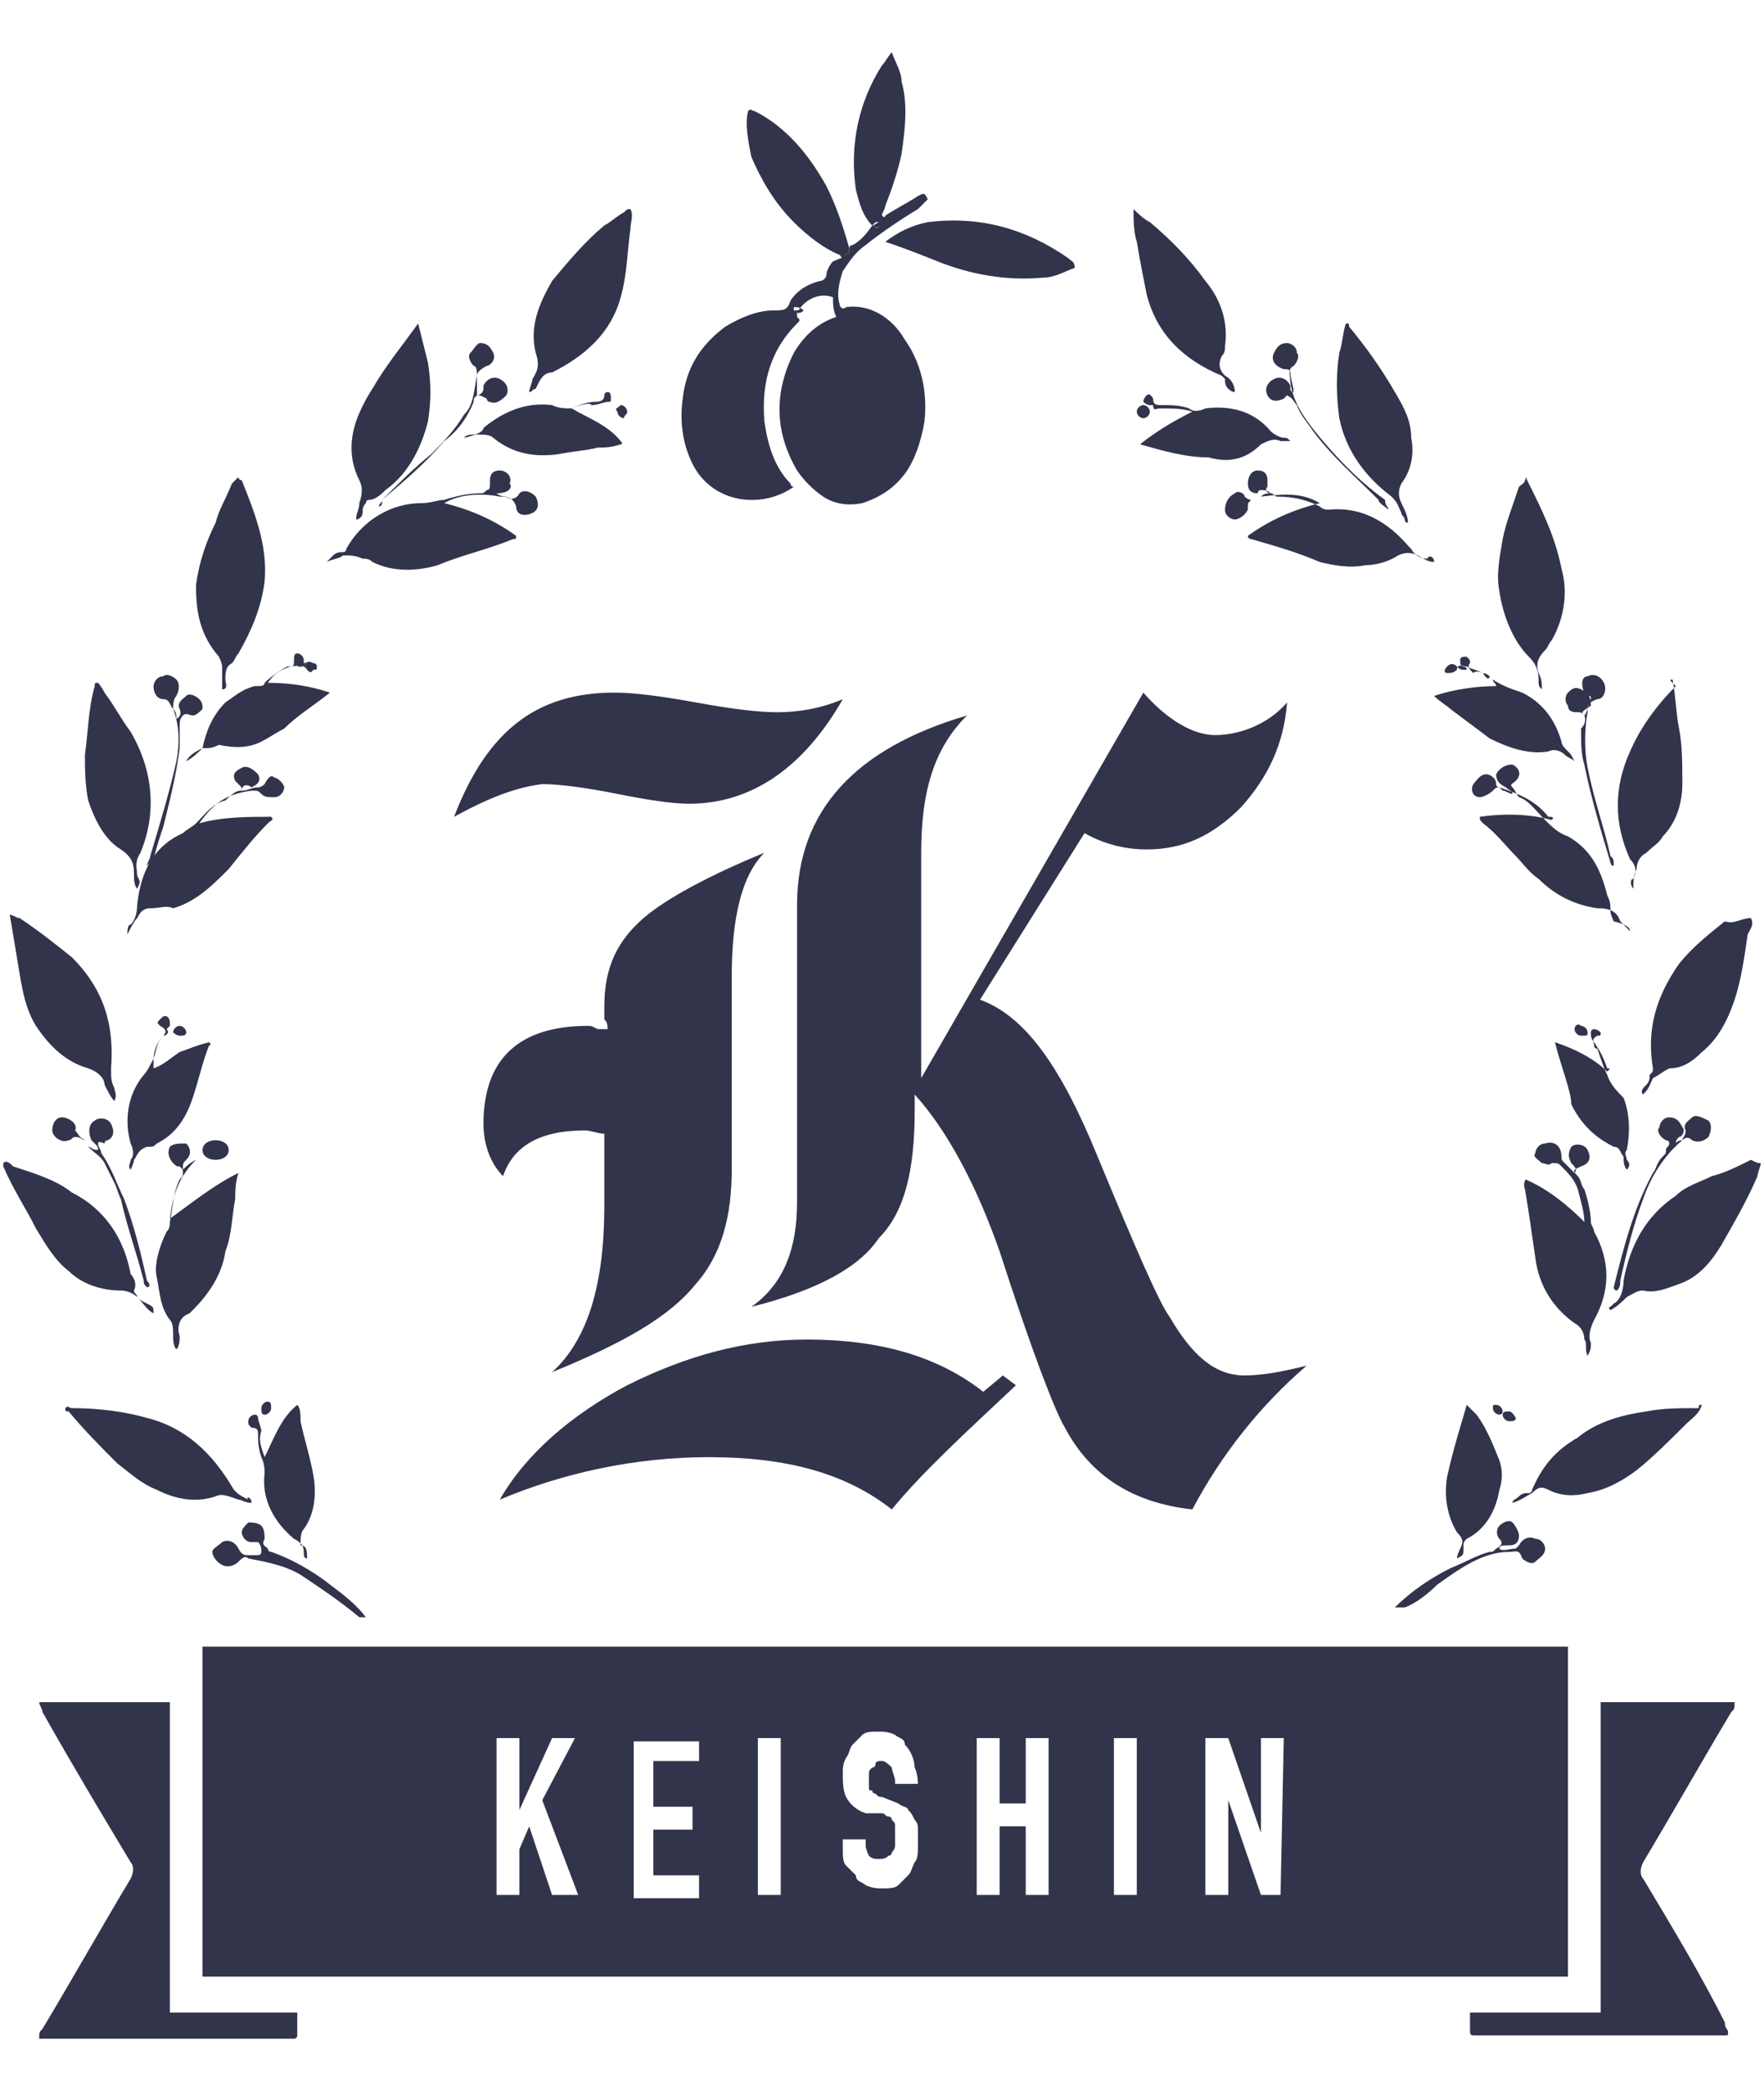 <?xml version="1.0" encoding="utf-8"?>
<!-- Generator: Adobe Illustrator 24.2.0, SVG Export Plug-In . SVG Version: 6.00 Build 0)  -->
<svg version="1.1" id="レイヤー_1" xmlns="http://www.w3.org/2000/svg" xmlns:xlink="http://www.w3.org/1999/xlink" x="0px"
	 y="0px" viewBox="0 0 54 64" style="enable-background:new 0 0 54 64;" xml:space="preserve">
<style type="text/css">
	.st0{fill:#31344B;}
</style>
<path class="st0" d="M26.7,6.9c-0.3-0.3-0.4-0.7-0.5-1.1C26,4.4,26.3,3.1,27,2c0.1-0.1,0.2-0.3,0.3-0.4c0.1,0.3,0.3,0.6,0.3,0.9
	c0.2,0.7,0.1,1.5,0,2.2c-0.1,0.5-0.3,1.1-0.5,1.6c0,0.1-0.1,0.2-0.1,0.3c0.1,0.1,0.1,0,0.1,0c0.3-0.2,0.7-0.4,1-0.6
	c0.2-0.1,0.2-0.1,0.3,0.1c-0.1,0.1-0.2,0.2-0.3,0.3c-0.5,0.3-1.1,0.7-1.6,1.1c-0.3,0.2-0.5,0.5-0.7,0.8c-0.1,0.3-0.2,0.7-0.1,1
	c0,0.1,0.1,0.2,0.2,0.1c0.7-0.1,1.4,0.3,1.8,1c0.5,0.7,0.7,1.6,0.6,2.5c-0.1,0.6-0.3,1.2-0.6,1.6c-0.3,0.4-0.7,0.7-1.3,0.9
	c-0.5,0.1-0.9,0-1.2-0.2c-0.3-0.2-0.6-0.5-0.8-0.8c-0.7-1.2-0.7-2.4-0.1-3.6c0.3-0.5,0.7-0.9,1.3-1.1c-0.1-0.2-0.1-0.4-0.1-0.6
	c-0.5-0.2-1,0.2-1.1,0.5v0.1c0.1,0.1,0.1,0.1,0,0.2c-0.8,0.8-1.1,1.8-1,3c0.1,0.7,0.3,1.4,0.8,1.9c0,0,0,0.1,0.1,0.1
	c-1,0.7-2.5,0.5-3.1-0.7c-0.3-0.6-0.4-1.3-0.3-2c0.1-0.9,0.5-1.6,1.3-2.2c0.5-0.3,1-0.5,1.5-0.5c0.3,0,0.4,0,0.5-0.3
	c0.2-0.3,0.5-0.5,0.9-0.6c0.1,0,0.2-0.1,0.2-0.2c0-0.1,0.1-0.3,0.2-0.4C26,7.8,26,7.8,26,7.6c0,0,0-0.1,0.1-0.1
	C26.3,7.4,26.5,7.2,26.7,6.9C26.9,7,26.9,7,26.9,6.9c0,0,0,0,0-0.1c0,0,0,0-0.1,0C26.8,6.8,26.7,6.9,26.7,6.9z M24.6,9.5
	c-0.1-0.1-0.2-0.1-0.3-0.1v0.1C24.4,9.6,24.5,9.6,24.6,9.5C24.5,9.6,24.5,9.6,24.6,9.5z"/>
<path class="st0" d="M15.2,15.1c0.1,0.1,0.3,0.1,0.3,0.1c0.1,0.1,0.3,0.1,0.4-0.1c0.1-0.1,0.3-0.1,0.5,0.1c0.1,0.2,0.1,0.4-0.1,0.5
	c-0.2,0.1-0.5,0.1-0.5-0.2c-0.1-0.3-0.3-0.3-0.5-0.3c-0.5-0.1-1.2-0.1-1.7,0.2c0.8,0.2,1.5,0.5,2.2,1c0,0.1,0,0.1-0.1,0.1
	c-0.7,0.3-1.6,0.5-2.3,0.8c-0.7,0.2-1.4,0.2-2-0.1c-0.1-0.1-0.2-0.1-0.3-0.1c-0.2-0.1-0.4-0.1-0.6-0.1c-0.1,0.1-0.3,0.1-0.5,0.2
	c0.1-0.1,0.1-0.1,0.2-0.2c0.1-0.1,0.2-0.1,0.3-0.1s0.1-0.1,0.1-0.1c0.5-0.9,1.4-1.4,2.3-1.4c0.3,0,0.5-0.1,0.7-0.1
	c0.3-0.1,0.7-0.2,1.1-0.2c0.1,0,0.1,0,0.2-0.1c0.1,0,0.1-0.1,0.1-0.2c0-0.1,0-0.1,0-0.1c0-0.2,0.1-0.3,0.3-0.3
	c0.2,0,0.4,0.2,0.3,0.4C15.7,14.9,15.6,15.1,15.2,15.1c0-0.1,0-0.1-0.1-0.1C15.4,14.9,15.3,14.9,15.2,15.1z"/>
<path class="st0" d="M7.7,46c-0.2,0-0.3-0.1-0.4-0.1c-0.3-0.1-0.5-0.2-0.7-0.1C6,46,5.4,45.9,4.8,45.6c-0.5-0.2-0.8-0.5-1.2-0.8
	c-0.5-0.5-1-1-1.5-1.6C2,43.2,2,43.2,2,43.1c0.1-0.1,0.1,0,0.2,0c0.8,0,1.6,0.1,2.3,0.3c1.2,0.3,2,1.1,2.6,2.1
	c0.1,0.2,0.3,0.3,0.5,0.4C7.5,45.8,7.7,45.8,7.7,46z"/>
<path class="st0" d="M52.1,43c-0.1,0.3-0.3,0.4-0.5,0.6c-0.5,0.5-1,1-1.5,1.4c-0.4,0.3-0.9,0.6-1.5,0.7c-0.4,0.1-0.8,0.1-1.2-0.1
	c-0.2-0.1-0.3-0.1-0.5,0.1c-0.2,0.1-0.3,0.2-0.6,0.3c0-0.1,0.1-0.1,0.2-0.2c0.1-0.1,0.2-0.1,0.3-0.1c0.1,0,0.1-0.1,0.1-0.1
	c0.3-0.7,0.7-1.2,1.4-1.6c0.6-0.5,1.4-0.7,2.1-0.8c0.5-0.1,1-0.1,1.6-0.1C52,43,52,43,52.1,43z"/>
<path class="st0" d="M48.6,41.5c-0.1-0.2,0-0.4-0.1-0.5c0-0.2-0.1-0.4-0.3-0.5c-0.7-0.5-1.1-1.2-1.2-2c-0.1-0.7-0.2-1.4-0.3-2
	c0-0.1-0.1-0.2,0-0.4c0.7,0.3,1.3,0.8,1.8,1.3c0-0.3-0.1-0.6-0.2-1c-0.1-0.3-0.3-0.5-0.5-0.7c-0.1-0.1-0.1-0.1-0.3-0.1
	c-0.1,0.1-0.2,0-0.3,0c-0.1-0.1-0.3-0.2-0.2-0.3c0-0.1,0.1-0.3,0.3-0.3c0.3-0.1,0.5,0.1,0.5,0.4c0,0.1,0,0.1,0.1,0.2
	c0.1,0.1,0.2,0.2,0.3,0.3c0.1-0.1,0-0.2-0.1-0.3c-0.1-0.2-0.1-0.3,0-0.5c0.1-0.1,0.4-0.1,0.5,0.1c0.1,0.2,0.1,0.4-0.2,0.5
	c-0.2,0.1-0.3,0.1-0.1,0.3c0.1,0.1,0.1,0.3,0.2,0.4c0.1,0.3,0.2,0.7,0.2,1c0,0.1,0.1,0.2,0.1,0.3c0.5,0.9,0.5,1.8,0,2.7
	c-0.1,0.2-0.2,0.5-0.1,0.7C48.7,41.3,48.7,41.3,48.6,41.5z"/>
<path class="st0" d="M49.9,28.5c-0.1-0.1-0.2-0.2-0.3-0.3c-0.1-0.3-0.3-0.4-0.7-0.4c-0.7-0.1-1.3-0.4-1.8-0.9
	c-0.3-0.2-0.5-0.5-0.7-0.7c-0.3-0.3-0.6-0.7-1-1c-0.1-0.1-0.1-0.1-0.1-0.2c0.7-0.1,1.5-0.1,2.2,0.1c0.1-0.1,0-0.1-0.1-0.1
	c-0.4-0.5-0.9-0.7-1.5-0.9c-0.1,0-0.1,0-0.2,0.1c-0.1,0.1-0.3,0.2-0.4,0.2c-0.2,0-0.3-0.2-0.2-0.4c0.1-0.1,0.2-0.3,0.4-0.3
	c0.1,0,0.3,0.1,0.3,0.3c0,0.1,0.1,0.1,0.1,0.1s0.1,0.1,0.1,0.1c0.1,0,0.2,0.1,0.3,0.1c0-0.1-0.1-0.1-0.2-0.2
	c-0.2-0.1-0.3-0.2-0.3-0.4c0.1-0.2,0.3-0.3,0.5-0.3c0.2,0.1,0.3,0.3,0.1,0.5c-0.1,0.1-0.2,0.1-0.1,0.2c0.1,0.1,0.1,0.2,0.2,0.3
	c0.3,0.1,0.5,0.4,0.8,0.7c0.2,0.2,0.4,0.4,0.7,0.5c0.7,0.4,1,1,1.2,1.8c0.1,0.2,0.1,0.3,0.1,0.5c0,0.1,0.1,0.3,0.1,0.3
	C49.8,28.3,49.9,28.4,49.9,28.5L49.9,28.5z"/>
<path class="st0" d="M51.2,20.8c0.1,0.5,0.1,1,0.2,1.5c0.1,0.5,0.1,1.1,0.1,1.7s-0.2,1.2-0.6,1.6c-0.1,0.2-0.3,0.3-0.5,0.5
	c-0.2,0.1-0.3,0.3-0.3,0.5c-0.1,0.2-0.1,0.4-0.1,0.6c-0.1-0.1-0.1-0.3,0-0.3c0.1-0.2,0.1-0.4-0.1-0.6c-0.5-1.1-0.5-2.2,0-3.3
	c0.3-0.7,0.8-1.4,1.4-2C51.1,20.8,51.1,20.8,51.2,20.8z"/>
<path class="st0" d="M53.6,28.1c0.1,0.2,0,0.3-0.1,0.5c-0.1,0.7-0.2,1.4-0.4,2c-0.2,0.6-0.5,1.2-1,1.6c-0.3,0.3-0.6,0.5-1,0.5
	c-0.2,0.1-0.3,0.2-0.5,0.3c-0.1,0.2-0.1,0.3-0.3,0.5c-0.1-0.1,0-0.2,0.1-0.3c0.1-0.1,0.1-0.2,0.1-0.3c0.1-0.1,0.1-0.1,0.1-0.2
	c-0.2-1.2,0.1-2.2,0.8-3.2c0.4-0.5,0.9-0.9,1.4-1.3C53.1,28.3,53.3,28.1,53.6,28.1z"/>
<path class="st0" d="M4.2,27.2c-0.1-0.1-0.1-0.3-0.1-0.5c0-0.3-0.1-0.5-0.4-0.7c-0.5-0.3-0.8-0.9-1-1.5c-0.1-0.5-0.1-1-0.1-1.4
	c0.1-0.7,0.1-1.4,0.3-2.1c0-0.1,0-0.1,0.1-0.1C3,20.9,3.1,21,3.2,21.2c0.3,0.4,0.5,0.8,0.8,1.2c0.7,1.2,0.8,2.5,0.3,3.7
	c-0.2,0.3-0.1,0.5-0.1,0.7C4.3,27,4.3,27,4.2,27.2z"/>
<path class="st0" d="M7.4,24.2c0.2,0,0.3-0.1,0.5-0.1C8,24.1,8.1,24,8.1,24c0.1-0.2,0.2-0.3,0.3-0.2c0.1,0,0.3,0.2,0.3,0.3
	s-0.1,0.3-0.3,0.3c-0.2,0-0.3,0-0.4-0.1c-0.1-0.1-0.1-0.1-0.3-0.1c-0.7,0.1-1.1,0.3-1.6,1c0.7-0.2,1.5-0.2,2.2-0.2
	c0.1,0.1,0,0.1-0.1,0.2c-0.4,0.4-0.8,0.9-1.2,1.4c-0.5,0.5-1,1-1.7,1.2c-0.2-0.1-0.4,0-0.7,0c-0.2,0-0.3,0.1-0.4,0.3
	c-0.1,0.1-0.2,0.3-0.3,0.5c0-0.1,0-0.3,0.1-0.3c0.1-0.1,0.2-0.3,0.2-0.6c0.1-1,0.5-1.8,1.4-2.2c0.1-0.1,0.3-0.2,0.4-0.3
	c0.3-0.3,0.5-0.6,0.9-0.7C7.2,24.2,7.3,24.2,7.4,24.2c0-0.1,0-0.1-0.1-0.2c-0.1-0.1-0.1-0.1-0.1-0.1c-0.1-0.2,0-0.3,0.2-0.4
	c0.2-0.1,0.4,0.1,0.5,0.2c0.1,0.2,0,0.3-0.2,0.4C7.6,24,7.4,24,7.4,24.2z"/>
<path class="st0" d="M4.7,40.2c-0.2-0.1-0.3-0.3-0.5-0.5c-0.1-0.1-0.3-0.2-0.5-0.2c-0.6,0-1.2-0.2-1.6-0.6c-0.4-0.3-0.7-0.8-1-1.3
	c-0.3-0.6-0.7-1.2-1-1.9c0,0.1,0,0,0-0.1c0.1-0.1,0.2,0,0.3,0.1c0.6,0.2,1.3,0.4,1.8,0.8c1,0.5,1.6,1.4,1.8,2.5
	c0.1,0.1,0.2,0.3,0.1,0.5c0,0.1,0.1,0.1,0.1,0.2c0.1,0.1,0.1,0.1,0.3,0.2C4.7,40,4.7,40,4.7,40.2z"/>
<path class="st0" d="M3.5,33.7c-0.1-0.1-0.2-0.3-0.3-0.5C3.2,33,3,32.8,2.7,32.7c-0.7-0.2-1.2-0.7-1.6-1.3c-0.3-0.5-0.4-1-0.5-1.6
	c-0.1-0.6-0.2-1.2-0.3-1.8V28c0.1,0,0.2,0.1,0.3,0.1c0.6,0.4,1.1,0.8,1.6,1.2c1,1,1.3,2.1,1.2,3.4c0,0.3,0,0.4,0.1,0.6
	C3.5,33.4,3.6,33.5,3.5,33.7z"/>
<path class="st0" d="M53.9,35.6c0,0.1-0.1,0.3-0.1,0.4c-0.3,0.7-0.7,1.4-1.1,2.1c-0.3,0.5-0.7,1-1.3,1.2c-0.3,0.1-0.7,0.3-1.1,0.2
	c-0.2,0-0.3,0.1-0.5,0.2c-0.1,0.1-0.3,0.3-0.5,0.4c-0.1-0.1,0-0.1,0-0.1l0.1-0.1c0.2-0.1,0.3-0.4,0.3-0.7c0.2-1.1,0.7-2,1.6-2.6
	c0.3-0.3,0.7-0.4,1.1-0.6c0.4-0.1,0.8-0.3,1.2-0.5C53.8,35.6,53.8,35.6,53.9,35.6z"/>
<path class="st0" d="M46.7,14.6C46.7,14.7,46.8,14.7,46.7,14.6c0.5,1,0.9,1.8,1.1,2.8c0.2,0.7,0.1,1.5-0.3,2.2
	c-0.1,0.1-0.1,0.2-0.2,0.3c-0.2,0.2-0.3,0.4-0.2,0.7c0.1,0.2,0.1,0.3,0.1,0.5c-0.1-0.1-0.1-0.1-0.1-0.3c0-0.3-0.1-0.5-0.3-0.7
	c-0.5-0.5-0.8-1.3-0.9-2c-0.1-0.5,0-1,0.1-1.6c0.1-0.5,0.3-1,0.5-1.6C46.6,14.8,46.7,14.8,46.7,14.6z"/>
<path class="st0" d="M37.8,12c-0.1,0-0.2-0.1-0.2-0.1c-0.1-0.1-0.1-0.2-0.1-0.3c-0.1-0.1-0.1-0.1-0.1-0.1c-1.2-0.5-2-1.3-2.3-2.5
	c-0.1-0.5-0.2-1-0.3-1.6c-0.1-0.3-0.1-0.7-0.1-1c0.1,0.1,0.3,0.3,0.5,0.4c0.6,0.5,1.2,1.1,1.7,1.8c0.5,0.6,0.7,1.3,0.6,2
	c0,0.1,0,0.2-0.1,0.3c-0.1,0.2-0.1,0.4,0.1,0.6C37.7,11.6,37.8,11.8,37.8,12z"/>
<path class="st0" d="M7.3,14.6c0,0.1,0.1,0.1,0.1,0.1c0.4,1,0.8,2,0.7,3.1C8,18.6,7.7,19.3,7.3,20c-0.1,0.1-0.1,0.2-0.2,0.3
	c-0.2,0.1-0.2,0.3-0.2,0.5c0,0.1,0.1,0.3-0.1,0.3c0-0.1,0-0.3,0-0.4c0-0.1,0-0.3,0-0.3c0-0.1-0.1-0.3-0.1-0.3
	C6.1,19.4,6,18.7,6,17.9c0.1-0.7,0.3-1.3,0.6-1.9c0.1-0.4,0.3-0.7,0.5-1.2C7.2,14.7,7.2,14.7,7.3,14.6z"/>
<path class="st0" d="M16.2,12c0-0.1,0.1-0.3,0.1-0.4c0.2-0.3,0.2-0.5,0.1-0.8c-0.2-0.8,0.1-1.5,0.5-2.2c0.5-0.6,1-1.2,1.6-1.7
	c0.2-0.1,0.4-0.3,0.6-0.4c0.1-0.1,0.1-0.1,0.2-0.1c0.1,0.2,0,0.4,0,0.6c-0.1,0.7-0.1,1.4-0.3,2.1c-0.3,1.1-1.1,1.8-2.1,2.3
	c-0.3,0-0.4,0.3-0.5,0.5C16.3,11.9,16.3,12,16.2,12L16.2,12z"/>
<path class="st0" d="M12.8,9.9c0.1,0.4,0.2,0.8,0.3,1.2c0.1,0.6,0.1,1.2,0,1.8c-0.2,0.8-0.6,1.6-1.3,2.1c-0.1,0.1-0.3,0.3-0.5,0.3
	c-0.1,0-0.1,0.1-0.1,0.1c-0.1,0.1-0.1,0.2-0.1,0.3c0,0.1-0.1,0.2-0.2,0.2c0-0.2,0.1-0.3,0.1-0.5c0.1-0.3,0.1-0.5,0-0.7
	c-0.3-0.6-0.3-1.2-0.1-1.8c0.1-0.3,0.3-0.7,0.5-1C11.8,11.2,12.3,10.6,12.8,9.9z"/>
<path class="st0" d="M43.1,16c-0.1,0-0.1-0.1-0.1-0.1c0-0.1-0.1-0.1-0.1-0.2c-0.1-0.2-0.1-0.3-0.3-0.5c-0.8-0.6-1.4-1.4-1.6-2.4
	c-0.1-0.7-0.1-1.4,0-2c0.1-0.3,0.1-0.6,0.2-0.9c0.1,0,0.1,0,0.1,0.1c0.5,0.6,1,1.3,1.4,2c0.3,0.5,0.5,0.9,0.5,1.4
	c0.1,0.5,0,1-0.3,1.4c-0.1,0.2-0.1,0.4,0,0.6C43,15.6,43.1,15.8,43.1,16z"/>
<path class="st0" d="M43.9,17.2c-0.2,0-0.3-0.1-0.5-0.2c-0.2-0.1-0.4-0.1-0.6,0c-0.3,0.2-0.7,0.3-1,0.3c-0.5,0.1-1,0-1.4-0.1
	c-0.7-0.3-1.4-0.5-2.1-0.7c0,0-0.1,0-0.1-0.1c0.7-0.5,1.4-0.8,2.2-1c-0.5-0.3-1-0.3-1.8-0.2c0.1-0.1,0.2-0.1,0.3-0.1
	c-0.1-0.1-0.2-0.1-0.3-0.1c-0.1,0-0.1,0.1-0.1,0.1c-0.2,0-0.3-0.1-0.3-0.3s0.1-0.4,0.3-0.4c0.2,0,0.3,0.1,0.3,0.3c0,0.1,0,0.1,0,0.2
	c-0.1,0.1,0,0.2,0.1,0.2c0.1,0,0.1,0.1,0.2,0.1c0.5,0,0.9,0.1,1.3,0.3c0.1,0.1,0.2,0.1,0.3,0.1c1-0.1,1.8,0.4,2.4,1.1
	c0.1,0.1,0.1,0.1,0.1,0.1c0.1,0.2,0.3,0.3,0.5,0.3C43.7,17,43.9,17,43.9,17.2z"/>
<path class="st0" d="M7.3,35.9c-0.1,0.3-0.1,0.6-0.1,0.8c-0.1,0.5-0.1,1.1-0.3,1.6c-0.1,0.7-0.5,1.3-1,1.8l-0.1,0.1
	c-0.3,0.1-0.4,0.4-0.3,0.7c0,0.1,0,0.3-0.1,0.4c-0.1-0.1-0.1-0.3-0.1-0.5c0-0.1,0-0.3-0.1-0.4c-0.3-0.4-0.3-0.8-0.4-1.3
	c-0.1-0.4,0.1-1,0.3-1.4c0.1-0.1,0.1-0.2,0.1-0.3c0.1-0.5,0.1-0.9,0.3-1.3c0.1-0.1,0.1-0.1,0.1-0.2c0-0.1,0-0.1-0.1-0.2
	c-0.1,0-0.1,0-0.2-0.1c-0.1-0.1-0.2-0.3-0.1-0.5c0.1-0.1,0.3-0.1,0.5-0.1c0.1,0.1,0.2,0.3,0,0.5c-0.1,0.1-0.1,0.1-0.1,0.3
	c0.1-0.1,0.2-0.2,0.4-0.3c-0.5,0.5-0.7,1-0.8,1.8C5.9,36.8,6.5,36.3,7.3,35.9z"/>
<path class="st0" d="M27.1,7.4c0.4-0.3,0.8-0.5,1.3-0.6c1.6-0.2,3,0.2,4.3,1.1C32.8,8,32.9,8,32.9,8.2c-0.3,0.1-0.6,0.3-1,0.3
	c-1.1,0.1-2.2-0.1-3.2-0.5C28.2,7.8,27.7,7.6,27.1,7.4z"/>
<path class="st0" d="M25.7,7.8c-0.5-0.2-1-0.6-1.4-1c-0.6-0.6-1-1.3-1.3-2c-0.1-0.5-0.2-1-0.1-1.4c0.1-0.1,0.1,0,0.2,0
	c1,0.5,1.7,1.4,2.2,2.3c0.3,0.6,0.5,1.2,0.7,1.9C26,7.8,25.9,7.8,25.7,7.8z"/>
<path class="st0" d="M17.5,12.5c0.5,0.3,1.1,0.5,1.5,1c0,0,0.1,0.1,0,0.1c-0.3,0.1-0.5,0.1-0.7,0.1c-0.4,0.1-0.7,0.1-1.2,0.2
	c-0.7,0.1-1.4,0-2-0.5c-0.1-0.1-0.3-0.1-0.5-0.1c-0.1,0-0.3,0.1-0.4,0.1c0.1-0.1,0.2-0.1,0.3-0.1c0.1,0,0.3-0.1,0.3-0.2
	c0.6-0.5,1.3-0.8,2.1-0.7C17.1,12.5,17.3,12.5,17.5,12.5c0.2-0.1,0.5-0.2,0.7-0.2c0.1,0,0.3,0,0.3-0.2c0-0.1,0.1-0.1,0.1-0.1
	c0.1,0,0.1,0.1,0.1,0.2c0,0.1,0,0.1-0.1,0.1c-0.1,0-0.3,0.1-0.5,0.1C18.1,12.3,17.7,12.4,17.5,12.5z"/>
<path class="st0" d="M6.2,22.9c0.1-0.5,0.3-1,0.7-1.4c0.3-0.2,0.5-0.4,0.9-0.5C8,21,8.1,21,8.1,20.9c0.2-0.2,0.5-0.4,0.7-0.5
	C9,20.4,9,20.4,9,20.2C9,20.1,9,20,9.1,20c0.1,0,0.2,0.1,0.2,0.2c0,0.1,0,0.1,0,0.1c0.1,0,0.1-0.1,0.3,0c0.1,0,0.1,0.1,0.1,0.1
	c0,0.1,0,0.1-0.1,0.1c-0.1,0.1-0.1,0.1-0.2,0c-0.1-0.2-0.4-0.1-0.5-0.1c-0.3,0.1-0.5,0.2-0.7,0.5c0.7,0,1.3,0.1,1.9,0.3
	c-0.5,0.4-1,0.7-1.4,1.1c-0.2,0.1-0.5,0.3-0.7,0.4c-0.4,0.2-0.8,0.2-1.3,0.1C6.5,22.9,6.4,22.9,6.2,22.9L6.2,22.9z M9.1,20.4
	c0.2,0,0.2,0,0.3-0.1C9.2,20.3,9.2,20.4,9.1,20.4z"/>
<path class="st0" d="M34.9,13.6c0.5-0.4,1-0.7,1.6-1c-0.3-0.1-0.6-0.1-1-0.1c-0.1,0-0.2,0.1-0.2-0.1h-0.1c-0.1,0-0.2-0.1-0.2-0.1
	c0-0.1,0.1-0.2,0.1-0.2c0.1-0.1,0.2,0.1,0.2,0.1c0,0.2,0.1,0.2,0.3,0.2c0.3,0,0.5,0,0.8,0.1c0.1,0.1,0.3,0.1,0.5,0
	c0.8-0.1,1.5,0.1,2,0.7c0.1,0.1,0.3,0.2,0.4,0.2c0.1,0,0.1,0,0.2,0.1c-0.1,0-0.2,0-0.3,0c-0.2-0.1-0.4,0-0.6,0.1
	C38.2,14,37.7,14.2,37,14C36.3,14,35.6,13.8,34.9,13.6C35,13.6,35,13.6,34.9,13.6z"/>
<path class="st0" d="M47.6,31.9c0.6,0.2,1.2,0.5,1.6,0.9c0.1-0.1,0.1-0.1,0-0.1c-0.1-0.3-0.2-0.5-0.4-0.8c-0.1-0.1-0.1-0.2-0.1-0.3
	c0-0.1,0.1-0.1,0.1-0.1s0.1,0,0.2,0.1c0,0.1,0,0.1-0.1,0.1c-0.2,0.1-0.1,0.2-0.1,0.3c0,0.1,0.1,0.1,0.1,0.1c0.1,0.3,0.2,0.6,0.3,0.8
	c0.1,0.3,0.3,0.5,0.5,0.7c0.2,0.5,0.2,1.1,0.1,1.6c-0.1,0.1,0,0.2,0,0.3c0.1,0.1,0.1,0.2,0,0.3c-0.1-0.1-0.1-0.3-0.1-0.4
	c-0.1-0.1-0.1-0.3-0.3-0.3c-0.6-0.3-1-0.7-1.3-1.3C48.1,33.4,47.8,32.7,47.6,31.9C47.6,32,47.6,32,47.6,31.9z"/>
<path class="st0" d="M4.7,32.7c0.3-0.1,0.5-0.3,0.8-0.5C5.8,32.1,6,32,6.4,31.9c0.1,0.1,0,0.1,0,0.1c-0.2,0.5-0.3,1-0.5,1.6
	c-0.2,0.6-0.5,1.1-1.1,1.4c-0.1,0.1-0.1,0.1-0.3,0.1c-0.3,0.1-0.3,0.3-0.4,0.4c0,0.1-0.1,0.3-0.1,0.3c-0.1-0.1,0-0.2,0-0.3
	c0.1-0.1,0.1-0.3,0-0.5c-0.2-0.7-0.1-1.5,0.4-2.1c0.1-0.1,0.2-0.3,0.3-0.5c0.1-0.3,0.1-0.5,0.3-0.7c0.1-0.1,0.1-0.2-0.1-0.3
	c-0.1-0.1-0.1-0.1,0-0.2c0.1-0.1,0.1-0.1,0.2-0.1c0.1,0.1,0.1,0.1,0.1,0.3c-0.1,0.1-0.1,0.1-0.1,0.1c0.1,0.1,0,0.2-0.1,0.2
	c-0.2,0.2-0.3,0.5-0.3,0.7C4.7,32.7,4.7,32.7,4.7,32.7z"/>
<path class="st0" d="M9.4,47.7c-0.1,0-0.1-0.1-0.1-0.2c0-0.2-0.1-0.3-0.3-0.4c-0.6-0.5-1-1.2-0.9-2c0-0.1,0-0.3-0.1-0.5
	c-0.1-0.3-0.1-0.5-0.1-0.7c0-0.1,0-0.2-0.2-0.2c-0.1-0.1-0.1-0.1-0.1-0.2c0-0.1,0.1-0.2,0.2-0.2c0.1,0,0.1,0.1,0.1,0.1
	c0,0.1,0.1,0.3,0.1,0.4c-0.1,0.3,0,0.5,0.1,0.8c0.3-0.6,0.5-1.2,1-1.6c0.1,0.1,0.1,0.3,0.1,0.5c0.1,0.5,0.3,1.1,0.4,1.7
	c0.1,0.6,0,1.2-0.3,1.6c-0.1,0.1-0.1,0.3-0.1,0.5C9.4,47.3,9.4,47.5,9.4,47.7z"/>
<path class="st0" d="M45.7,20.8c0.3,0.2,0.6,0.3,0.9,0.4c0.6,0.3,1,0.8,1.2,1.5c0,0.1,0.1,0.2,0.2,0.3c0.1,0.1,0.1,0.1,0.2,0.3
	c-0.1-0.1-0.2-0.1-0.3-0.2c-0.1-0.1-0.3-0.2-0.5-0.1c-0.6,0.1-1.2-0.1-1.8-0.4c-0.4-0.3-0.8-0.6-1.2-0.9c-0.1-0.1-0.3-0.2-0.5-0.4
	c0.6-0.2,1.3-0.3,1.9-0.3C45.8,20.9,45.7,20.9,45.7,20.8C45.7,20.8,45.7,20.8,45.7,20.8z"/>
<path class="st0" d="M44.9,43c0.1,0.1,0.2,0.2,0.3,0.3c0.3,0.4,0.5,0.9,0.7,1.4c0.1,0.3,0.1,0.6,0,0.9c-0.1,0.6-0.4,1.2-1,1.5
	c-0.1,0.1-0.1,0.1-0.1,0.3s0,0.2-0.2,0.3c0-0.1,0.1-0.3,0.1-0.3c0.1-0.2,0.1-0.3-0.1-0.5c-0.3-0.5-0.4-1.1-0.3-1.7
	C44.5,44.3,44.7,43.7,44.9,43C44.8,43,44.9,43,44.9,43z"/>
<path class="st0" d="M4.5,26.5c0-0.1,0.1-0.2,0.1-0.3c0.3-1,0.6-2,0.8-2.9c0.1-0.5,0.1-1.1-0.1-1.6c-0.1-0.1-0.1-0.3-0.3-0.3
	c-0.2,0-0.3-0.2-0.3-0.4c0-0.1,0.1-0.3,0.3-0.3c0.1-0.1,0.3,0,0.4,0.1c0.1,0.1,0.1,0.3,0,0.5c-0.1,0.1-0.1,0.3-0.1,0.4
	c0.1,0.1,0.1,0.2,0.1,0.3c0.2-0.1,0.1-0.3,0.1-0.3c-0.1-0.2,0.1-0.3,0.2-0.4s0.3,0,0.4,0.1c0.1,0.1,0.1,0.2,0.1,0.3
	c-0.1,0.1-0.2,0.2-0.3,0.2c-0.1,0-0.2-0.1-0.3,0c-0.1,0.1-0.1,0.2-0.1,0.3c0,0.3,0,0.5,0,0.7c-0.1,0.8-0.3,1.6-0.5,2.4
	c-0.1,0.3-0.2,0.6-0.3,1C4.6,26.4,4.6,26.4,4.5,26.5z"/>
<path class="st0" d="M42.5,15.6c-0.1-0.1-0.3-0.2-0.3-0.3c-0.7-0.7-1.4-1.3-2-2.1c-0.2-0.3-0.4-0.5-0.5-0.8
	c-0.1-0.1-0.1-0.2-0.3-0.3c-0.1,0.1-0.1,0.1-0.1,0.1c-0.2,0.1-0.4,0.1-0.5-0.1c-0.1-0.2,0-0.4,0.2-0.5c0.2-0.1,0.4,0,0.5,0.2
	c0,0.1,0,0.1,0,0.1c0,0.1,0.1,0.1,0.1,0.1c0-0.2-0.1-0.4-0.1-0.6c0-0.1-0.1-0.1-0.2-0.1C39,11.2,38.9,11,39,10.8
	c0.1-0.2,0.2-0.3,0.4-0.3c0.1,0,0.3,0.1,0.3,0.3c0.1,0.1,0,0.3-0.1,0.4c-0.2,0.1-0.1,0.3-0.1,0.5c0.1,0.7,0.5,1.2,1,1.8
	c0.6,0.7,1.2,1.3,1.9,1.8C42.4,15.5,42.5,15.5,42.5,15.6z"/>
<path class="st0" d="M48.5,21.9c0.1-0.1,0.1-0.3,0.2-0.5c0-0.1,0-0.1-0.1-0.1c-0.1-0.1-0.1-0.1-0.1-0.1c-0.1-0.2-0.1-0.5,0.1-0.5
	c0.2-0.1,0.4,0,0.5,0.2c0.1,0.2,0,0.5-0.2,0.5c-0.3,0.1-0.3,0.2-0.3,0.4c-0.1,0.5-0.1,1.2,0,1.7c0.2,1,0.5,1.8,0.7,2.7
	c0.1,0.1,0.1,0.1,0.1,0.3c-0.1,0-0.1-0.1-0.1-0.1c-0.3-1-0.6-2-0.8-3c-0.1-0.3-0.1-0.7-0.1-1c0-0.1,0-0.1,0-0.1
	C48.6,22.1,48.5,21.9,48.5,21.9c-0.1-0.1-0.1-0.1-0.2-0.1c-0.1,0-0.3,0-0.3-0.2c-0.1-0.1-0.1-0.3,0-0.4c0.1-0.1,0.2-0.2,0.4-0.1
	c0.2,0.1,0.3,0.2,0.3,0.5C48.4,21.8,48.4,21.8,48.5,21.9z"/>
<path class="st0" d="M50.3,57.5c-0.1-0.1-0.1-0.3,0-0.5c0.9-1.5,1.8-3.1,2.7-4.6c0.1-0.1,0.1-0.1,0.1-0.3c-0.1,0-0.2,0-0.3,0
	c-1.2,0-2.3,0-3.5,0c-0.1,0-0.2,0-0.3,0v9.5h-4v0.1c0,0.1,0,0.3,0,0.4c0,0.2,0,0.2,0.2,0.2c2.5,0,5.1,0,7.6,0c0.1,0,0.1,0,0.1-0.1
	s-0.1-0.1-0.1-0.3C52.1,60.5,51.2,59,50.3,57.5z"/>
<path class="st0" d="M5.2,52.1c0,0-0.1,0-0.1,0c-0.6,0-1.2,0-1.8,0c-0.7,0-1.4,0-2.1,0c0,0.1,0.1,0.2,0.1,0.3
	c0.9,1.6,1.8,3.1,2.7,4.6c0.1,0.1,0.1,0.3,0,0.5c-0.9,1.5-1.8,3.1-2.7,4.6c-0.1,0.1-0.1,0.1-0.1,0.3c0.1,0,0.1,0,0.1,0
	c2.5,0,5.1,0,7.6,0c0.1,0,0.1,0,0.1,0s0.1,0,0.1-0.1c0-0.2,0-0.4,0-0.6c0,0,0,0,0-0.1H5.2V52.1z"/>
<path class="st0" d="M44,48.5c0.7-0.5,1.4-1,2.2-1c0.2,0,0.3-0.1,0.4,0.2c0.1,0.1,0.3,0.2,0.4,0.1c0.1-0.1,0.3-0.2,0.3-0.4
	c0-0.1-0.1-0.3-0.3-0.3c-0.2-0.1-0.4,0-0.5,0.2c-0.1,0.1-0.1,0.1-0.1,0.1c-0.2,0-0.4,0.1-0.5,0c0-0.1,0.1-0.1,0.3-0.1
	c0.2,0,0.3-0.1,0.3-0.3c0-0.1-0.1-0.3-0.2-0.4c-0.1-0.1-0.3,0-0.4,0.1c-0.1,0.1-0.1,0.3,0,0.4c0.1,0.1,0.1,0.2-0.1,0.3
	c-0.1,0.1-0.1,0.1-0.2,0.1c-0.4,0.1-0.7,0.3-1.2,0.5c-0.6,0.3-1.2,0.7-1.7,1.2H43C43.3,49.1,43.7,48.8,44,48.5z"/>
<path class="st0" d="M10.1,48.5c-0.5-0.4-1.2-0.8-1.8-1c-0.1,0-0.1-0.1-0.1-0.1c-0.1-0.1-0.2-0.1-0.1-0.3C8.1,47,8.1,46.8,8,46.7
	c-0.1-0.1-0.3-0.1-0.4-0.1c-0.1,0.1-0.2,0.2-0.2,0.3c0,0.1,0.1,0.3,0.3,0.3c0.1,0,0.1,0,0.2,0C8,47.3,8,47.4,8,47.5
	s-0.1,0.1-0.1,0.1c-0.1,0-0.2,0-0.3,0s-0.2,0-0.3-0.2c-0.1-0.2-0.3-0.3-0.5-0.2c-0.1,0.1-0.3,0.2-0.3,0.3c0,0.1,0.1,0.3,0.3,0.4
	c0.2,0.1,0.4,0,0.5-0.1s0.2-0.2,0.3-0.1c0.5,0.1,1.1,0.2,1.6,0.5c0.6,0.4,1.2,0.8,1.8,1.3h0.2C10.9,49.1,10.5,48.8,10.1,48.5z"/>
<path class="st0" d="M14.6,12.1c0.1,0,0.2-0.1,0.2-0.2c0-0.1,0-0.1,0-0.1c0.1-0.2,0.3-0.3,0.5-0.2c0.2,0.1,0.3,0.3,0.2,0.5
	c-0.1,0.1-0.3,0.3-0.5,0.2c-0.1,0-0.1-0.1-0.1-0.1C14.7,12.1,14.7,12.1,14.6,12.1c-0.1,0.1-0.1,0.1-0.1,0.2
	c-0.2,0.5-0.5,0.9-0.9,1.2c-0.6,0.7-1.2,1.2-1.9,1.8c0,0.1,0,0.2-0.1,0.2c0-0.1,0.1-0.1,0.1-0.2c0.5-0.5,1-1,1.5-1.4
	c0.3-0.3,0.7-0.7,1-1.2c0.3-0.3,0.3-0.7,0.4-1.2c0-0.1,0-0.3-0.1-0.3c-0.1-0.1-0.2-0.3-0.1-0.4c0.1-0.1,0.2-0.3,0.3-0.3
	c0.2,0,0.3,0.1,0.4,0.3c0.1,0.2-0.1,0.4-0.2,0.4c-0.2,0.1-0.3,0.2-0.3,0.3C14.6,11.9,14.6,12,14.6,12.1z"/>
<path class="st0" d="M51.5,34.9L51.5,34.9c-0.6,0.5-1,1.2-1.2,1.8c-0.3,0.8-0.5,1.6-0.7,2.5c0,0.1,0,0.2-0.1,0.3
	c-0.1,0-0.1-0.1-0.1-0.1c0.3-1.2,0.6-2.4,1.2-3.5c0.1-0.1,0.1-0.3,0.3-0.5c0.1-0.1,0.1-0.1,0.1-0.2c0-0.1,0.1-0.1,0.1-0.2
	s-0.1-0.1-0.1-0.1c-0.2-0.1-0.3-0.3-0.2-0.4c0-0.1,0.1-0.3,0.3-0.3s0.3,0.1,0.4,0.3c0.1,0.1,0,0.3-0.1,0.3c-0.1,0.1-0.1,0.1-0.1,0.3
	C51.2,35.1,51.3,34.9,51.5,34.9L51.5,34.9z"/>
<path class="st0" d="M4.5,39.4c-0.1-0.1-0.1-0.1-0.1-0.2c-0.2-0.8-0.5-1.6-0.7-2.5c-0.1-0.2-0.1-0.3-0.2-0.5
	c-0.1-0.2-0.2-0.4-0.3-0.6c-0.1-0.2-0.3-0.3-0.5-0.5c0.1,0,0.1,0.1,0.3,0.1c0-0.1,0-0.1-0.1-0.2l-0.1-0.1c-0.1-0.2-0.1-0.5,0.1-0.6
	c0.1-0.1,0.4-0.1,0.5,0.1c0.1,0.2,0.1,0.4-0.1,0.5c-0.1,0-0.1,0.1-0.1,0.1S3,34.9,3,35c0,0.1,0.1,0.2,0.1,0.3c0.3,0.4,0.5,1,0.7,1.4
	c0.3,0.8,0.5,1.6,0.7,2.5C4.6,39.3,4.6,39.4,4.5,39.4z"/>
<path class="st0" d="M51.5,34.9c0-0.1,0.1-0.1,0.1-0.3c-0.1-0.2,0.1-0.3,0.2-0.4c0.1-0.1,0.3,0,0.5,0.1c0.1,0.1,0.1,0.3,0,0.5
	c-0.1,0.1-0.3,0.2-0.5,0.1C51.7,34.8,51.6,34.8,51.5,34.9L51.5,34.9z"/>
<path class="st0" d="M2.6,34.9c-0.1,0-0.1-0.1-0.3-0.1c-0.1,0-0.1,0.1-0.2,0.1c-0.2,0.1-0.5-0.1-0.5-0.3c0-0.2,0.1-0.4,0.3-0.4
	s0.5,0.2,0.4,0.4C2.4,34.7,2.4,34.8,2.6,34.9z"/>
<path class="st0" d="M38.3,15.3c-0.1,0.1-0.1,0.1-0.1,0.2v0.1c-0.1,0.2-0.3,0.3-0.4,0.3c-0.1,0-0.3-0.1-0.3-0.3
	c0-0.2,0.1-0.4,0.3-0.5c0.1-0.1,0.3,0,0.3,0.1C38.1,15.2,38.2,15.3,38.3,15.3z"/>
<path class="st0" d="M6.6,34.9c0.2,0,0.4,0.1,0.4,0.3c0,0.2-0.2,0.3-0.4,0.3s-0.4-0.1-0.4-0.3S6.4,34.9,6.6,34.9z"/>
<path class="st0" d="M45.4,20.6c-0.2-0.1-0.3-0.1-0.5-0.2c-0.1,0-0.3-0.1-0.3,0.1c-0.1,0.1-0.2,0.1-0.3,0.1s-0.1-0.1,0-0.2
	c0.1-0.1,0.2-0.1,0.3,0c0.1,0.1,0.1,0.1,0.3,0.1c0-0.1-0.1-0.1-0.1-0.1c-0.1,0-0.1-0.1-0.1-0.2c0-0.1,0.1-0.1,0.2-0.1
	c0.1,0.1,0.1,0.1,0.1,0.2c-0.1,0.1,0,0.2,0.1,0.3C45.2,20.5,45.4,20.6,45.4,20.6L45.4,20.6z"/>
<path class="st0" d="M35.2,12.6c0,0.1-0.1,0.2-0.2,0.2c-0.1,0-0.2-0.1-0.2-0.2c0-0.1,0.1-0.2,0.2-0.2C35.1,12.4,35.2,12.5,35.2,12.6
	z"/>
<path class="st0" d="M5.5,31.7c-0.1,0-0.2-0.1-0.2-0.1c0-0.1,0.1-0.2,0.2-0.2c0.1,0,0.2,0.1,0.2,0.2C5.7,31.7,5.6,31.7,5.5,31.7z"/>
<path class="st0" d="M19,12.4c0.1,0,0.2,0.1,0.2,0.2c0,0.1-0.1,0.1-0.1,0.2c-0.1,0-0.2-0.1-0.2-0.2C18.8,12.5,18.9,12.5,19,12.4z"/>
<path class="st0" d="M48.4,31.7c-0.1,0-0.2-0.1-0.2-0.2c0-0.1,0.1-0.2,0.2-0.1c0.1,0,0.2,0.1,0.2,0.2C48.6,31.7,48.6,31.7,48.4,31.7
	z"/>
<path class="st0" d="M45.8,43c0.1,0,0.2,0.1,0.2,0.2c0,0.1-0.1,0.1-0.1,0.1c-0.1,0-0.2-0.1-0.2-0.2C45.7,43,45.7,43,45.8,43z"/>
<path class="st0" d="M8.1,43.3C8,43.3,8,43.2,8,43.1c0-0.1,0.1-0.2,0.2-0.2c0.1,0,0.1,0.1,0.1,0.2C8.3,43.2,8.2,43.3,8.1,43.3z"/>
<path class="st0" d="M46.4,43.4c0,0.1-0.1,0.1-0.2,0.1c-0.1,0-0.2-0.1-0.2-0.2c0-0.1,0.1-0.1,0.2-0.1C46.3,43.2,46.4,43.4,46.4,43.4
	z"/>
<path class="st0" d="M6.2,22.9c-0.1,0.1-0.3,0.3-0.5,0.4C5.8,23.1,6,23,6.2,22.9C6.2,22.9,6.2,22.9,6.2,22.9z"/>
<path class="st0" d="M25.7,7.8c0.2,0,0.3,0,0.3-0.2H26L26,7.7c0,0.1-0.1,0.2-0.2,0.3C25.8,7.9,25.7,7.8,25.7,7.8z"/>
<path class="st0" d="M26.7,6.9c0.1,0,0.1-0.1,0.3-0.1l0,0C26.9,7,26.9,7,26.7,6.9L26.7,6.9z"/>
<path class="st0" d="M45.4,20.6c0.1,0,0.2,0.1,0.2,0.1l0,0C45.6,20.8,45.5,20.8,45.4,20.6L45.4,20.6z"/>
<path class="st0" d="M49.9,28.5C49.9,28.5,49.9,28.5,49.9,28.5C49.9,28.5,49.9,28.5,49.9,28.5L49.9,28.5z"/>
<path class="st0" d="M16.2,12L16.2,12L16.2,12L16.2,12z"/>
<path class="st0" d="M24.6,9.5C24.5,9.6,24.5,9.6,24.6,9.5c-0.1,0.1-0.2,0.1-0.3,0V9.5C24.4,9.5,24.5,9.5,24.6,9.5z"/>
<path class="st0" d="M26.9,6.8L26.9,6.8L26.9,6.8C26.9,6.9,26.9,6.8,26.9,6.8z"/>
<path class="st0" d="M9.1,20.4c0.1-0.1,0.2-0.1,0.3-0.1C9.3,20.4,9.3,20.4,9.1,20.4z"/>
<path class="st0" d="M13.9,25c1-2.6,2.5-3.8,4.9-3.8c0.6,0,1.4,0.1,2.5,0.3s1.9,0.3,2.5,0.3s1.3-0.1,2-0.4c-1.2,2.1-2.8,3.2-4.7,3.2
	c-0.5,0-1.2-0.1-2.2-0.3c-1-0.2-1.8-0.3-2.3-0.3C15.8,24.1,15,24.4,13.9,25z M22.4,35.8c0,1.4-0.3,2.6-1.1,3.5
	c-0.8,1-2.2,1.8-4.4,2.7c1.1-1,1.6-2.7,1.6-5.1v-2.2c-0.2,0-0.4-0.1-0.6-0.1c-1.4,0-2.2,0.5-2.5,1.4c-0.4-0.4-0.6-1-0.6-1.6
	c0-2,1.1-3,3.2-3c0.1,0,0.1,0,0.3,0.1c0.1,0,0.2,0,0.3,0c0-0.1,0-0.2-0.1-0.3c0-0.2,0-0.3,0-0.4c0-1.2,0.4-2,1.2-2.7
	c0.7-0.6,2-1.3,3.7-2c-0.7,0.7-1,2-1,3.8L22.4,35.8L22.4,35.8z M15.3,45.9c0.8-1.4,2.2-2.6,3.9-3.5c1.8-0.9,3.6-1.4,5.5-1.4
	c2.2,0,4,0.5,5.4,1.6l0.6-0.5l0.4,0.3c-1.6,1.5-2.9,2.7-3.8,3.8c-1.4-1.1-3.2-1.6-5.6-1.6C19.4,44.6,17.2,45.1,15.3,45.9z M23,40
	c1-0.7,1.4-1.8,1.4-3.2v-9.1c0-2.9,1.8-4.8,5.2-5.8c-1,1-1.4,2.3-1.4,4.2V33L35,21.2c0.7,0.8,1.5,1.3,2.2,1.3c0.7,0,1.6-0.3,2.2-1
	c-0.1,1.3-0.6,2.3-1.4,3.2c-0.9,0.9-1.8,1.3-2.9,1.3c-0.5,0-1.2-0.1-1.9-0.5l-3.2,5.1c1.4,0.5,2.5,2.1,3.6,4.8
	c1.2,2.9,1.9,4.5,2.2,4.9c0.7,1.2,1.4,1.8,2.3,1.8c0.5,0,1.1-0.1,1.9-0.3c-1.4,1.2-2.6,2.7-3.5,4.4c-1.8-0.2-3.1-1-3.9-2.5
	c-0.3-0.5-1-2.3-2-5.4c-0.7-2-1.6-3.7-2.6-4.8V34c0,1.8-0.3,3.1-1.1,3.9C26.3,38.8,25,39.5,23,40z"/>
<path class="st0" d="M6.2,50.4v10.1H48V50.4H6.2z M16.9,58l-0.7-2.1l-0.3,0.7V58h-0.7v-4.8h0.7v2.2l0,0l1-2.2h0.7l-1,1.9l1.1,2.9
	H16.9z M21.4,53.9H20v1.4h1.2V56H20v1.4h1.4v0.7h-2v-4.8h2V53.9z M23.9,58h-0.7v-4.8h0.7V58z M28.1,54.6h-0.7v-0.1
	c0-0.1-0.1-0.3-0.1-0.4c-0.1-0.1-0.2-0.2-0.3-0.2c-0.1,0-0.2,0-0.2,0.1c0,0.1-0.1,0.1-0.1,0.1c-0.1,0.1-0.1,0.1-0.1,0.2
	c0,0.1,0,0.1,0,0.2s0,0.2,0,0.2c0,0.1,0,0.1,0.1,0.1c0,0.1,0.1,0.1,0.1,0.1c0.1,0.1,0.1,0.1,0.2,0.1l0.5,0.2
	c0.1,0.1,0.3,0.1,0.3,0.2c0.1,0.1,0.1,0.1,0.2,0.3c0.1,0.1,0.1,0.2,0.1,0.3c0,0.1,0,0.3,0,0.5c0,0.2,0,0.4-0.1,0.5
	c-0.1,0.2-0.1,0.3-0.2,0.4c-0.1,0.1-0.2,0.2-0.3,0.3c-0.1,0.1-0.3,0.1-0.5,0.1c-0.1,0-0.3,0-0.5-0.1c-0.1-0.1-0.3-0.1-0.3-0.3
	c-0.1-0.1-0.2-0.2-0.3-0.3c-0.1-0.1-0.1-0.3-0.1-0.5v-0.3h0.7v0.2c0,0.1,0.1,0.3,0.1,0.3c0.1,0.1,0.2,0.1,0.3,0.1
	c0.1,0,0.2,0,0.3-0.1c0.1,0,0.1-0.1,0.1-0.1s0.1-0.1,0.1-0.2s0-0.2,0-0.3c0-0.1,0-0.2,0-0.3c0-0.1,0-0.1-0.1-0.2
	c0-0.1-0.1-0.1-0.1-0.1c-0.1,0-0.1-0.1-0.2-0.1l-0.5,0c-0.3-0.1-0.5-0.3-0.6-0.5c-0.1-0.2-0.1-0.5-0.1-0.7c0-0.2,0-0.3,0.1-0.5
	c0.1-0.1,0.1-0.3,0.2-0.4c0.1-0.1,0.2-0.2,0.3-0.3c0.1-0.1,0.3-0.1,0.5-0.1c0.1,0,0.3,0,0.5,0.1c0.1,0.1,0.3,0.1,0.3,0.3
	c0.2,0.2,0.3,0.5,0.3,0.7C28.1,54.3,28.1,54.6,28.1,54.6z M32.1,58h-0.7v-2.1h-0.8V58h-0.7v-4.8h0.7v2h0.8v-2h0.7V58z M34.8,58h-0.7
	v-4.8h0.7V58z M39.2,58h-0.6l-1-2.9l0,0V58h-0.7v-4.8h0.7l1,2.9l0,0v-2.9h0.7L39.2,58L39.2,58z"/>
</svg>
